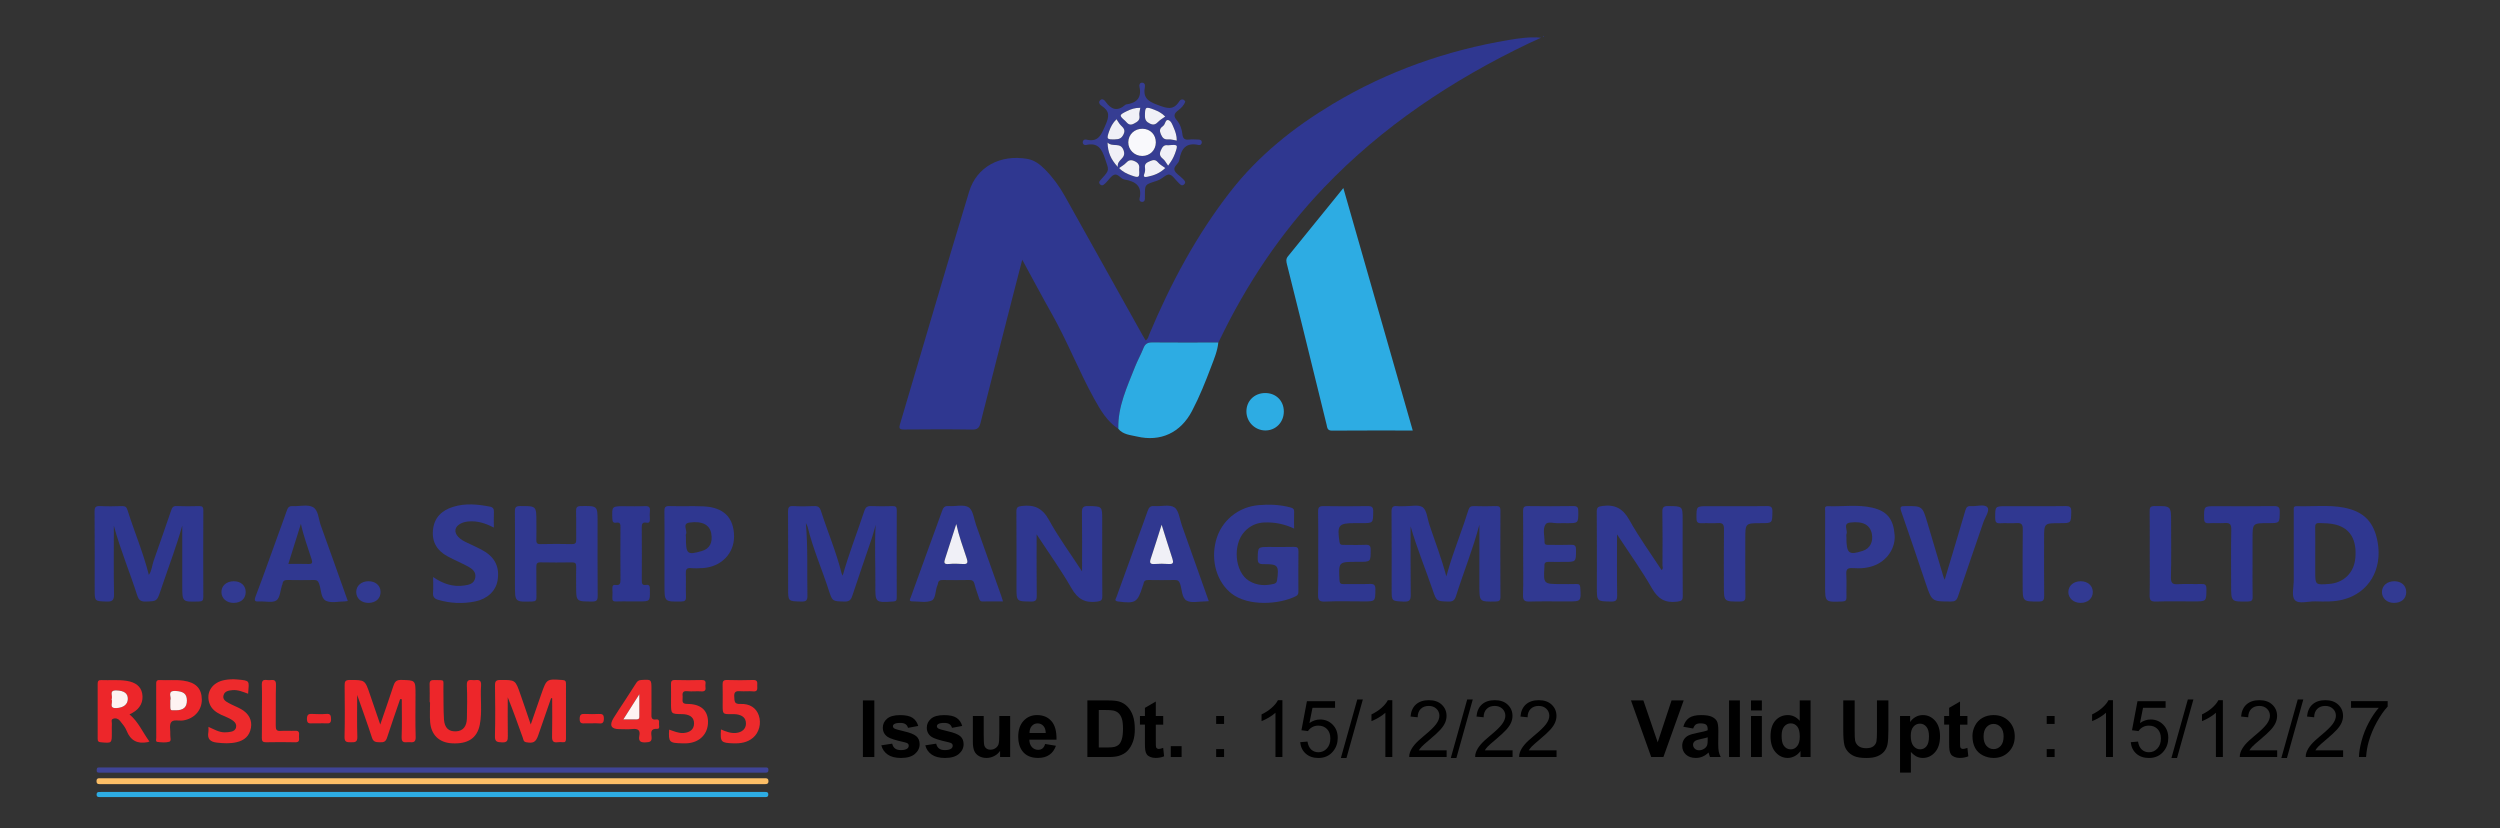 <?xml version="1.0" encoding="utf-8"?>
<!-- Generator: Adobe Illustrator 16.0.0, SVG Export Plug-In . SVG Version: 6.00 Build 0)  -->
<!DOCTYPE svg PUBLIC "-//W3C//DTD SVG 1.1//EN" "http://www.w3.org/Graphics/SVG/1.1/DTD/svg11.dtd">
<svg version="1.1" id="Layer_1" xmlns="http://www.w3.org/2000/svg" xmlns:xlink="http://www.w3.org/1999/xlink" x="0px" y="0px"
	 width="332px" height="110px" viewBox="0 0 332 110" enable-background="new 0 0 332 110" xml:space="preserve">
<rect x="0" y="0" width="332" height="110" fill="#333333" stroke="none"/>
<g>
	<path fill-rule="evenodd" clip-rule="evenodd" fill="#2F3790" d="M148.513,56.949c-1.488-0.973-2.36-2.465-3.186-3.956
		c-2.042-3.689-3.569-7.637-5.645-11.313c-1.302-2.305-2.542-4.646-3.929-7.188c-0.45,1.737-0.847,3.256-1.236,4.777
		c-1.44,5.629-2.885,11.257-4.304,16.891c-0.159,0.631-0.38,0.898-1.098,0.887c-3.012-0.049-6.025-0.036-9.038-0.008
		c-0.635,0.006-0.725-0.143-0.546-0.742c3.061-10.285,6.049-20.591,9.173-30.856c1.004-3.302,4.146-4.969,7.746-4.339
		c0.926,0.162,1.667,0.729,2.32,1.39c1.044,1.054,1.912,2.239,2.636,3.537c3.448,6.182,6.904,12.36,10.358,18.539
		c0.115,0.205,0.239,0.405,0.377,0.638c0.34-0.18,0.367-0.524,0.483-0.799c2.833-6.742,6.252-13.148,10.756-18.944
		c3.752-4.827,8.438-8.56,13.644-11.675c7.243-4.335,15.071-7.095,23.385-8.487c1.384-0.231,2.782-0.436,4.252-0.293
		c-0.57,0.26-1.146,0.511-1.711,0.782c-10.115,4.854-19.357,10.987-27.132,19.126c-5.743,6.013-10.326,12.878-13.921,20.387
		c-0.038,0.063-0.076,0.127-0.114,0.19l0.008-0.013c-2.92,0.003-5.841,0.027-8.761-0.006c-0.631-0.007-0.958,0.188-1.186,0.768
		c-0.333,0.849-0.791,1.649-1.124,2.499C149.681,51.392,148.431,53.993,148.513,56.949z"/>
	<path fill-rule="evenodd" clip-rule="evenodd" fill="#2DACE3" d="M187.612,57.172c-3.66,0-7.198-0.014-10.737,0.014
		c-0.634,0.005-0.615-0.436-0.706-0.802c-1.081-4.369-2.146-8.741-3.223-13.111c-0.669-2.713-1.351-5.424-2.029-8.135
		c-0.093-0.375-0.183-0.72,0.11-1.08c2.439-2.99,4.864-5.993,7.37-9.085C181.476,35.729,184.523,46.381,187.612,57.172z"/>
	<path fill-rule="evenodd" clip-rule="evenodd" fill="#2F3790" d="M15.119,69.815c0,3.089-0.034,6.084,0.022,9.078
		c0.016,0.831-0.23,1.024-1.018,0.993c-1.548-0.063-1.55-0.018-1.55-1.579c0-3.453,0.013-6.906-0.013-10.36
		c-0.004-0.569,0.131-0.771,0.724-0.74c0.972,0.049,1.948,0.037,2.921,0.003c0.429-0.015,0.601,0.13,0.728,0.533
		c0.898,2.855,2.081,5.618,2.835,8.605c0.412-0.592,0.417-1.257,0.625-1.848c0.791-2.244,1.577-4.488,2.346-6.74
		c0.127-0.372,0.261-0.574,0.715-0.554c0.972,0.045,1.948,0.029,2.921,0.007c0.418-0.011,0.63,0.044,0.628,0.559
		c-0.022,3.836-0.019,7.674-0.003,11.511c0.002,0.46-0.129,0.586-0.595,0.598c-2.201,0.059-2.2,0.075-2.2-2.084
		c0-2.625,0-5.251,0-8.007c-0.748,2.699-1.72,5.206-2.576,7.753c-0.103,0.306-0.208,0.61-0.312,0.916
		c-0.482,1.411-0.483,1.369-1.934,1.428c-0.678,0.026-0.957-0.188-1.163-0.831C17.239,75.988,15.985,73.013,15.119,69.815z"/>
	<path fill-rule="evenodd" clip-rule="evenodd" fill="#2F3790" d="M107.019,69.457c0.286,3.36,0.143,6.485,0.206,9.606
		c0.014,0.663-0.153,0.839-0.819,0.822c-1.742-0.044-1.743-0.008-1.743-1.748c0-3.396,0.012-6.79-0.012-10.185
		c-0.004-0.554,0.1-0.785,0.713-0.747c0.912,0.057,1.831,0.047,2.744,0.003c0.537-0.026,0.758,0.151,0.925,0.672
		c0.877,2.742,2.016,5.397,2.714,8.2c0.027,0.11,0.091,0.213,0.162,0.37c0.819-2.944,1.93-5.73,2.867-8.576
		c0.172-0.523,0.398-0.688,0.929-0.666c0.943,0.042,1.889,0.03,2.833,0.004c0.421-0.012,0.554,0.118,0.552,0.548
		c-0.015,3.867-0.013,7.734-0.002,11.602c0,0.367-0.088,0.492-0.486,0.518c-2.358,0.153-2.371,0.166-2.354-2.185
		c0.021-2.654-0.116-5.312,0.039-7.991c-0.176,0.615-0.328,1.237-0.532,1.843c-0.854,2.533-1.741,5.055-2.575,7.595
		c-0.188,0.57-0.449,0.763-1.06,0.744c-1.549-0.046-1.578-0.002-2.044-1.45c-0.908-2.826-2.117-5.552-2.817-8.446
		C107.234,69.883,107.169,69.785,107.019,69.457z"/>
	<path fill-rule="evenodd" clip-rule="evenodd" fill="#2F3790" d="M192.073,76.541c0.543-1.994,1.163-3.693,1.769-5.398
		c0.402-1.133,0.813-2.264,1.163-3.415c0.131-0.427,0.333-0.527,0.741-0.516c0.975,0.027,1.95,0.033,2.923-0.002
		c0.478-0.018,0.591,0.144,0.589,0.601c-0.018,3.81-0.019,7.619,0,11.429c0.003,0.502-0.142,0.634-0.642,0.642
		c-2.155,0.032-2.155,0.05-2.155-2.132c0-2.679,0-5.358,0-8.071c-0.845,3.234-2.102,6.305-3.099,9.461
		c-0.179,0.564-0.408,0.769-1.024,0.748c-1.543-0.053-1.56-0.008-2.072-1.515c-0.964-2.826-2.11-5.591-2.936-8.473
		c0,3.002-0.022,6.004,0.016,9.006c0.01,0.722-0.09,1.029-0.93,0.986c-1.604-0.081-1.606-0.021-1.606-1.62
		c0-3.426,0.014-6.852-0.014-10.276c-0.005-0.606,0.141-0.865,0.771-0.781c0.319,0.042,0.648,0.001,0.974,0.008
		c0.82,0.018,1.855-0.252,2.4,0.146c0.544,0.396,0.604,1.463,0.86,2.24C190.533,71.83,191.396,74.009,192.073,76.541z"/>
	<path fill-rule="evenodd" clip-rule="evenodd" fill="#2DACE3" d="M148.513,56.949c-0.082-2.957,1.168-5.558,2.208-8.211
		c0.333-0.85,0.79-1.65,1.124-2.499c0.228-0.579,0.555-0.775,1.186-0.768c2.92,0.033,5.84,0.009,8.761,0.006
		c-0.108,1.127-0.552,2.166-0.942,3.201c-0.759,2.009-1.555,4.008-2.56,5.917c-1.505,2.86-4.148,4.115-7.302,3.374
		C150.119,57.766,149.155,57.729,148.513,56.949z"/>
	<path fill-rule="evenodd" clip-rule="evenodd" fill="#303891" d="M214.741,70.966c0,2.865-0.025,5.481,0.018,8.098
		c0.012,0.677-0.181,0.834-0.836,0.821c-1.86-0.036-1.861-0.004-1.861-1.891c0-3.334,0.016-6.668-0.015-10.002
		c-0.006-0.612,0.167-0.724,0.771-0.803c1.69-0.224,2.726,0.364,3.576,1.892c1.271,2.283,2.819,4.413,4.258,6.619
		c0.271-0.182,0.124-0.436,0.124-0.639c0.011-2.36,0.027-4.721-0.014-7.08c-0.011-0.631,0.18-0.783,0.789-0.777
		c1.904,0.021,1.904-0.007,1.904,1.854c0,3.363-0.014,6.727,0.014,10.09c0.004,0.575-0.166,0.673-0.725,0.748
		c-1.585,0.211-2.551-0.343-3.366-1.769C218.012,75.736,216.394,73.488,214.741,70.966z"/>
	<path fill-rule="evenodd" clip-rule="evenodd" fill="#2F3790" d="M137.665,70.966c0,2.879-0.019,5.501,0.015,8.123
		c0.007,0.604-0.126,0.805-0.768,0.796c-1.923-0.024-1.923,0.006-1.923-1.921c0-3.337,0.013-6.675-0.013-10.01
		c-0.004-0.572,0.158-0.691,0.729-0.761c1.662-0.202,2.74,0.293,3.599,1.859c1.262,2.304,2.833,4.439,4.393,6.831
		c0-2.749,0.024-5.275-0.016-7.801c-0.011-0.682,0.154-0.898,0.863-0.881c1.829,0.045,1.83,0.009,1.83,1.841
		c0,3.366-0.013,6.733,0.012,10.099c0.004,0.56-0.138,0.682-0.712,0.756c-1.586,0.205-2.558-0.343-3.375-1.771
		C140.933,75.733,139.314,73.484,137.665,70.966z"/>
	<path fill-rule="evenodd" clip-rule="evenodd" fill="#2F3790" d="M304.608,73.578c0-1.917-0.002-3.835,0.002-5.753
		c0-0.278-0.095-0.622,0.394-0.605c2.09,0.074,4.195-0.206,6.268,0.191c2.651,0.508,3.997,1.917,4.474,4.556
		c0.665,3.686-1.192,6.789-4.599,7.66c-1.214,0.311-2.459,0.267-3.696,0.233c-0.933-0.024-2.18,0.406-2.705-0.181
		c-0.459-0.515-0.129-1.739-0.136-2.649C304.603,75.88,304.608,74.729,304.608,73.578z M307.463,73.568c0,0.768,0,1.534,0,2.301
		c0,1.819,0,1.819,1.855,1.676c1.927-0.148,3.277-1.466,3.465-3.379c0.238-2.434-0.647-3.987-2.596-4.492
		c-0.714-0.186-1.454-0.194-2.19-0.213c-0.441-0.012-0.549,0.158-0.541,0.568C307.478,71.209,307.463,72.389,307.463,73.568z"/>
	<path fill-rule="evenodd" clip-rule="evenodd" fill="#3F4497" d="M57.416,101.916c14.548,0,29.096,0,43.642,0
		c0.217,0,0.433,0.009,0.648,0c0.229-0.009,0.348,0.072,0.343,0.334c-0.005,0.242-0.091,0.365-0.332,0.357
		c-0.188-0.007-0.377,0-0.566,0c-29.149,0-58.299,0-87.448,0c-0.189,0-0.378-0.004-0.567-0.001c-0.189,0.002-0.3-0.065-0.295-0.288
		c0.005-0.213,0.009-0.402,0.285-0.398c0.216,0.003,0.431-0.004,0.647-0.004C28.321,101.916,42.869,101.916,57.416,101.916z"/>
	<path fill-rule="evenodd" clip-rule="evenodd" fill="#FCBE66" d="M57.506,103.351c14.49,0,28.981,0,43.47,0
		c0.215,0,0.432,0.004,0.648,0c0.242-0.005,0.416,0.055,0.427,0.363c0.013,0.354-0.18,0.425-0.458,0.416
		c-0.162-0.005-0.324,0-0.485,0c-29.115,0-58.23,0-87.346,0c-0.188,0-0.378-0.007-0.566-0.001c-0.275,0.01-0.382-0.122-0.38-0.405
		c0.002-0.304,0.155-0.384,0.41-0.373c0.216,0.006,0.432,0,0.648,0C28.417,103.351,42.961,103.351,57.506,103.351z"/>
	<path fill-rule="evenodd" clip-rule="evenodd" fill="#313991" d="M171.855,70.192c-1.331-0.624-2.584-0.849-3.902-0.812
		c-1.072,0.03-1.937,0.438-2.659,1.197c-1.635,1.719-1.33,5.382,0.562,6.551c1.037,0.64,2.168,0.695,3.33,0.402
		c0.244-0.062,0.37-0.194,0.411-0.484c0.275-1.938,0.129-2.149-1.776-2.126c-0.596,0.008-0.809-0.125-0.795-0.763
		c0.031-1.52-0.003-1.521,1.531-1.521c1.092,0,2.184,0.021,3.275-0.01c0.463-0.013,0.608,0.131,0.603,0.598
		c-0.024,1.77-0.012,3.541-0.008,5.312c0,0.277-0.029,0.481-0.335,0.637c-2.17,1.098-6.298,1.392-8.534-0.345
		c-1.942-1.509-2.795-4.326-2.075-7.04c0.7-2.637,2.947-4.471,5.669-4.707c1.426-0.124,2.816-0.063,4.203,0.3
		c0.386,0.101,0.532,0.236,0.51,0.644C171.829,68.7,171.855,69.377,171.855,70.192z"/>
	<path fill-rule="evenodd" clip-rule="evenodd" fill="#303890" d="M68.387,73.545c0-1.858,0.016-3.718-0.01-5.576
		c-0.007-0.532,0.073-0.768,0.702-0.768c2.154,0.002,2.154-0.027,2.154,2.135c0,0.768,0.02,1.535-0.007,2.302
		c-0.015,0.424,0.054,0.634,0.562,0.621c1.386-0.036,2.774-0.034,4.16-0.002c0.498,0.012,0.583-0.189,0.575-0.624
		c-0.023-1.239,0.016-2.479-0.02-3.718c-0.016-0.524,0.107-0.706,0.675-0.712c2.181-0.021,2.181-0.045,2.181,2.121
		c0,3.274-0.014,6.55,0.014,9.825c0.005,0.584-0.161,0.733-0.738,0.733c-2.121-0.003-2.121,0.02-2.121-2.072
		c0-0.854-0.019-1.711,0.008-2.565c0.013-0.427-0.136-0.567-0.559-0.561c-1.386,0.019-2.774,0.027-4.16-0.004
		c-0.485-0.012-0.586,0.168-0.578,0.609c0.024,1.327-0.008,2.656,0.018,3.983c0.009,0.446-0.096,0.596-0.578,0.608
		c-2.278,0.063-2.278,0.081-2.278-2.176C68.387,76.319,68.387,74.932,68.387,73.545z"/>
	<path fill-rule="evenodd" clip-rule="evenodd" fill="#303890" d="M46.188,79.814c-0.191,0.027-0.277,0.051-0.363,0.051
		c-0.855,0-1.839,0.259-2.531-0.079c-0.719-0.352-0.622-1.487-0.914-2.266c-0.142-0.378-0.303-0.502-0.688-0.495
		c-1.15,0.021-2.301,0.022-3.451-0.001c-0.417-0.009-0.689,0.081-0.723,0.542c-0.004,0.056-0.049,0.106-0.068,0.162
		c-0.23,0.693-0.262,1.681-0.741,2.005c-0.534,0.359-1.477,0.094-2.239,0.142c-0.583,0.036-0.768-0.038-0.516-0.702
		c1.083-2.855,2.102-5.736,3.143-8.608c0.34-0.939,0.688-1.875,1.012-2.82c0.131-0.383,0.329-0.558,0.765-0.535
		c0.911,0.049,1.983-0.252,2.691,0.136c0.721,0.396,0.73,1.586,1.037,2.431C43.801,73.088,44.974,76.409,46.188,79.814z
		 M39.961,69.563c-0.556,1.773-1.101,3.515-1.669,5.325c0.961,0,1.813-0.022,2.662,0.009c0.532,0.019,0.565-0.173,0.425-0.623
		C40.896,72.719,40.303,71.195,39.961,69.563z"/>
	<path fill-rule="evenodd" clip-rule="evenodd" fill="#303890" d="M160.526,79.838c-0.207,0.013-0.351,0.029-0.494,0.028
		c-0.826-0.006-1.795,0.249-2.437-0.099c-0.656-0.354-0.617-1.443-0.87-2.211c-0.142-0.43-0.333-0.538-0.742-0.531
		c-1.151,0.021-2.302,0.021-3.453,0c-0.389-0.007-0.621,0.099-0.673,0.506c-0.014,0.115-0.079,0.222-0.115,0.334
		c-0.681,2.158-0.959,2.316-3.259,2.013c-0.579-0.076-0.3-0.355-0.212-0.599c0.918-2.543,1.839-5.086,2.762-7.628
		c0.461-1.271,0.942-2.535,1.38-3.813c0.154-0.449,0.354-0.67,0.874-0.631c0.907,0.068,2.026-0.253,2.67,0.173
		c0.594,0.393,0.696,1.548,0.991,2.376C158.142,73.102,159.326,76.452,160.526,79.838z M154.266,69.688
		c-0.46,1.443-0.937,2.983-1.448,4.512c-0.18,0.539-0.086,0.746,0.52,0.7c0.616-0.047,1.241-0.048,1.856,0
		c0.642,0.051,0.662-0.212,0.498-0.714C155.191,72.657,154.718,71.12,154.266,69.688z"/>
	<path fill-rule="evenodd" clip-rule="evenodd" fill="#303890" d="M133.199,79.867c-0.937,0-1.814-0.016-2.689,0.008
		c-0.361,0.01-0.427-0.196-0.508-0.466c-0.187-0.618-0.44-1.22-0.586-1.847c-0.104-0.442-0.319-0.547-0.736-0.538
		c-1.15,0.023-2.301,0.021-3.451,0.001c-0.383-0.007-0.626,0.084-0.672,0.501c-0.012,0.113-0.081,0.221-0.119,0.331
		c-0.227,0.659-0.191,1.673-0.718,1.899c-0.724,0.313-1.675,0.103-2.529,0.109c-0.573,0.005-0.318-0.333-0.227-0.585
		c0.807-2.237,1.616-4.475,2.429-6.711c0.572-1.572,1.162-3.14,1.716-4.718c0.154-0.438,0.326-0.688,0.858-0.646
		c0.907,0.07,2.026-0.257,2.673,0.167c0.594,0.389,0.697,1.544,0.992,2.37c1.116,3.125,2.223,6.254,3.332,9.382
		C133.039,79.343,133.103,79.565,133.199,79.867z M126.994,69.59c-0.496,1.547-0.979,3.081-1.481,4.608
		c-0.154,0.467-0.203,0.769,0.474,0.703c0.611-0.06,1.236-0.049,1.85-0.002c0.64,0.047,0.737-0.139,0.542-0.742
		C127.892,72.656,127.332,71.175,126.994,69.59z"/>
	<path fill-rule="evenodd" clip-rule="evenodd" fill="#313991" d="M242.374,73.521c0-1.888-0.004-3.776,0.006-5.664
		c0.001-0.257-0.146-0.653,0.354-0.635c1.97,0.073,3.963-0.251,5.905,0.198c1.994,0.461,2.813,1.541,2.968,3.629
		c0.12,1.618-0.851,3.178-2.372,3.91c-1.023,0.492-2.102,0.558-3.193,0.486c-0.639-0.042-0.897,0.114-0.853,0.812
		c0.063,0.998-0.003,2.005,0.025,3.007c0.012,0.448-0.11,0.6-0.587,0.617c-2.254,0.083-2.253,0.099-2.253-2.113
		C242.374,76.353,242.374,74.937,242.374,73.521z M245.203,71.286c0,2.229,0.293,2.478,2.19,1.863
		c0.932-0.302,1.402-1.2,1.187-2.263c-0.236-1.171-1.147-1.705-2.871-1.49c-1.025,0.127-0.281,1.034-0.499,1.54
		C245.166,71.035,245.203,71.169,245.203,71.286z"/>
	<path fill-rule="evenodd" clip-rule="evenodd" fill="#2F3790" d="M88.245,73.484c0-1.859,0.02-3.718-0.012-5.576
		c-0.009-0.528,0.104-0.719,0.672-0.702c1.503,0.047,3.01-0.024,4.512,0.04c2.681,0.115,4.049,1.49,4.066,3.988
		c0.016,2.276-1.728,4.056-4.137,4.203c-0.529,0.033-1.065,0.057-1.592,0.008c-0.573-0.053-0.696,0.181-0.677,0.704
		c0.037,1.032-0.016,2.066,0.022,3.098c0.019,0.511-0.153,0.626-0.643,0.633c-2.212,0.032-2.212,0.049-2.212-2.148
		C88.245,76.316,88.245,74.9,88.245,73.484z M91.088,71.303c0,2.297,0.155,2.436,2.101,1.876c1.055-0.304,1.484-1.101,1.263-2.347
		c-0.2-1.123-1.183-1.675-2.886-1.437c-1.04,0.146-0.228,1.055-0.471,1.559C91.048,71.049,91.088,71.185,91.088,71.303z"/>
	<path fill-rule="evenodd" clip-rule="evenodd" fill="#313991" d="M202.276,73.54c0-1.891,0.014-3.779-0.01-5.669
		c-0.006-0.488,0.121-0.67,0.639-0.663c2.007,0.026,4.015,0.031,6.022-0.002c0.582-0.011,0.671,0.215,0.67,0.726
		c-0.001,1.546,0.021,1.546-1.52,1.546c-0.354,0-0.71-0.021-1.063,0.005c-0.607,0.043-1.467-0.294-1.766,0.159
		c-0.417,0.635-0.12,1.542-0.135,2.332c-0.009,0.449,0.361,0.38,0.644,0.382c0.945,0.006,1.891,0.03,2.834-0.009
		c0.526-0.021,0.707,0.109,0.704,0.677c-0.009,1.594,0.021,1.594-1.546,1.594c-0.709,0-1.418,0.012-2.126-0.003
		c-0.377-0.007-0.552,0.145-0.521,0.523c0.003,0.028,0.002,0.059,0,0.088c-0.145,2.337-0.145,2.337,2.202,2.337
		c0.679,0,1.358,0.018,2.036-0.007c0.373-0.014,0.495,0.096,0.52,0.49c0.112,1.823,0.128,1.823-1.661,1.823
		c-1.684,0-3.366-0.03-5.048,0.014c-0.664,0.018-0.918-0.122-0.895-0.853C202.314,77.201,202.276,75.37,202.276,73.54z"/>
	<path fill-rule="evenodd" clip-rule="evenodd" fill="#2DACE3" d="M57.503,105.171c14.492,0,28.985,0,43.477,0
		c0.216,0,0.431,0.005,0.647,0.001c0.247-0.005,0.421,0.054,0.404,0.37c-0.015,0.273-0.18,0.309-0.384,0.309
		c-0.189,0-0.378,0.003-0.567,0.003c-29.093,0-58.186,0-87.278,0c-0.189,0-0.378-0.003-0.567-0.002
		c-0.244,0.002-0.425-0.057-0.409-0.372c0.014-0.274,0.186-0.306,0.389-0.306c0.216-0.001,0.432-0.003,0.648-0.003
		C28.41,105.171,42.957,105.171,57.503,105.171z"/>
	<path fill-rule="evenodd" clip-rule="evenodd" fill="#303891" d="M258.258,76.983c0.924-3.086,1.851-6.146,2.747-9.215
		c0.122-0.419,0.299-0.591,0.729-0.554c0.755,0.064,1.786-0.322,2.191,0.158c0.355,0.423-0.307,1.324-0.54,2.006
		c-1.118,3.281-2.269,6.551-3.368,9.837c-0.173,0.515-0.395,0.666-0.924,0.666c-2.53-0.002-2.532,0.016-3.339-2.359
		c-1.086-3.197-2.146-6.404-3.267-9.59c-0.229-0.653-0.06-0.722,0.535-0.726c2.255-0.008,2.264-0.027,2.933,2.196
		c0.719,2.391,1.42,4.787,2.132,7.18C258.128,76.721,258.199,76.848,258.258,76.983z"/>
	<path fill-rule="evenodd" clip-rule="evenodd" fill="#313991" d="M65.583,70.062c-1.125-0.579-2.149-0.897-3.269-0.821
		c-0.42,0.029-0.82,0.112-1.185,0.314c-0.762,0.422-0.865,1.103-0.276,1.742c0.347,0.379,0.799,0.594,1.253,0.81
		c0.691,0.327,1.392,0.642,2.059,1.016c1.594,0.896,2.219,2.241,1.906,4.004c-0.244,1.374-1.374,2.429-2.993,2.75
		c-1.648,0.328-3.281,0.252-4.898-0.223c-0.501-0.147-0.714-0.405-0.67-0.95c0.052-0.641,0.012-1.288,0.012-2.072
		c1.305,0.9,2.634,1.34,4.116,1.126c0.652-0.094,1.32-0.229,1.473-1.02c0.152-0.784-0.389-1.201-0.971-1.514
		c-0.88-0.473-1.806-0.86-2.687-1.333c-1.366-0.734-2.101-1.857-1.958-3.458c0.15-1.683,1.15-2.648,2.69-3.126
		c1.628-0.505,3.266-0.34,4.901-0.02c0.381,0.076,0.522,0.294,0.504,0.688C65.562,68.62,65.583,69.27,65.583,70.062z"/>
	<path fill-rule="evenodd" clip-rule="evenodd" fill="#363D93" d="M157.407,13.48c-0.181,0.533-0.562,0.881-0.944,1.176
		c-0.541,0.415-0.672,0.738-0.178,1.317c0.437,0.512,0.67,1.183,0.74,1.865c0.058,0.557,0.299,0.759,0.853,0.698
		c0.408-0.045,0.826-0.009,1.238-0.005c0.257,0.003,0.489,0.078,0.48,0.38c-0.007,0.232-0.177,0.399-0.417,0.344
		c-1.679-0.383-2.323,0.51-2.566,1.997c-0.082,0.5-0.811,0.851-0.638,1.355c0.145,0.422,0.68,0.707,1.026,1.068
		c0.212,0.221,0.59,0.467,0.26,0.801c-0.333,0.335-0.576-0.048-0.801-0.256c-0.39-0.359-0.722-0.946-1.161-1.037
		c-0.367-0.075-0.846,0.434-1.287,0.665c-0.206,0.108-0.435,0.177-0.658,0.25c-1.302,0.425-1.303,0.423-1.309,1.779
		c-0.001,0.177-0.003,0.354-0.004,0.531c-0.001,0.247-0.134,0.402-0.368,0.404c-0.247,0.003-0.399-0.192-0.347-0.411
		c0.41-1.708-0.535-2.316-2.004-2.564c-0.506-0.085-0.844-0.822-1.365-0.625c-0.425,0.161-0.709,0.682-1.07,1.028
		c-0.225,0.215-0.487,0.565-0.807,0.227c-0.265-0.281,0.037-0.526,0.236-0.744c1.083-1.185,0.932-1.136,0.451-2.593
		c-0.442-1.339-0.934-2.234-2.526-1.881c-0.253,0.056-0.477-0.119-0.45-0.407c0.022-0.233,0.235-0.36,0.456-0.307
		c1.604,0.382,1.966-0.583,2.528-1.852c0.524-1.187,0.647-1.895-0.466-2.62c-0.245-0.16-0.487-0.452-0.22-0.739
		c0.278-0.301,0.576-0.047,0.738,0.186c0.743,1.064,1.584,1.318,2.62,0.402c0.021-0.019,0.052-0.035,0.079-0.039
		c1.391-0.187,2.13-0.857,1.792-2.364c-0.054-0.239,0.038-0.517,0.328-0.528c0.342-0.013,0.446,0.271,0.394,0.556
		c-0.254,1.378,0.312,1.882,1.66,2.382c1.283,0.475,2.123,0.797,2.933-0.499c0.115-0.184,0.326-0.27,0.544-0.176
		C157.27,13.285,157.33,13.398,157.407,13.48z M153.494,18.914c0.005-1.034-0.733-1.795-1.759-1.815
		c-1.063-0.021-1.886,0.756-1.897,1.79c-0.011,1.015,0.831,1.835,1.871,1.822C152.727,20.699,153.489,19.931,153.494,18.914z
		 M154.748,22.313c-0.374-0.281-0.73-0.46-0.959-0.742c-0.34-0.418-0.664-0.345-1.073-0.166c-0.396,0.172-0.744,0.319-0.662,0.865
		c0.038,0.252,0.021,0.545-0.075,0.777c-0.206,0.499,0.07,0.491,0.399,0.426C153.25,23.301,154.058,22.987,154.748,22.313z
		 M155.125,22c0.211-0.311,0.39-0.542,0.533-0.793c0.143-0.252,0.272-0.517,0.37-0.789c0.438-1.22,0.422-1.238-0.835-1.128
		c-0.029,0.002-0.059,0.01-0.087,0.005c-0.551-0.097-0.746,0.232-0.948,0.68c-0.223,0.496-0.125,0.792,0.283,1.117
		C154.697,21.296,154.853,21.628,155.125,22z M148.621,22.318c0.471,0.506,1.034,0.759,1.609,0.968
		c1.028,0.374,1.12,0.296,1.046-0.753c-0.002-0.029-0.004-0.059,0-0.088c0.083-0.536-0.12-0.833-0.644-1.061
		c-0.51-0.222-0.791-0.084-1.124,0.272C149.279,21.903,148.962,22.07,148.621,22.318z M147.082,18.932
		c0.044,1.33,0.443,2.231,1.366,3.244c-0.155-1.024,1.146-1.064,0.778-2.175C148.823,18.784,147.768,19.616,147.082,18.932z
		 M156.275,18.667c0.002-0.643-0.175-1.171-0.397-1.679c-0.174-0.398-0.343-0.941-0.734-1.042c-0.399-0.103-0.373,0.568-0.681,0.775
		c-0.024,0.016-0.038,0.045-0.062,0.062c-0.403,0.278-0.436,0.598-0.234,1.048c0.2,0.444,0.398,0.725,0.952,0.677
		C155.476,18.477,155.845,18.602,156.275,18.667z M148.271,15.832c-0.502,0.489-0.78,1.035-0.982,1.621
		c-0.358,1.038-0.294,1.077,0.774,1.056c0.555-0.011,0.876-0.12,1.143-0.673c0.307-0.636-0.071-0.884-0.405-1.24
		C148.606,16.389,148.471,16.127,148.271,15.832z M154.74,15.478c-0.435-0.447-0.93-0.703-1.451-0.905
		c-1.166-0.453-1.23-0.381-1.243,0.79c-0.006,0.557,0.182,0.821,0.673,1.056c0.514,0.247,0.793,0.064,1.127-0.28
		C154.085,15.894,154.401,15.724,154.74,15.478z M151.433,14.316c-0.68-0.015-1.254,0.18-1.809,0.455
		c-1.008,0.498-1.02,0.566-0.211,1.267c0.022,0.019,0.042,0.041,0.062,0.063c0.298,0.339,0.552,0.61,1.103,0.32
		c0.493-0.259,0.842-0.458,0.731-1.1C151.258,15.025,151.38,14.699,151.433,14.316z"/>
	<path fill-rule="evenodd" clip-rule="evenodd" fill="#2F3790" d="M175.059,73.509c0-1.857,0.025-3.716-0.015-5.574
		c-0.013-0.601,0.188-0.731,0.748-0.723c1.946,0.032,3.894,0.035,5.84-0.001c0.583-0.011,0.739,0.158,0.731,0.733
		c-0.021,1.527,0.008,1.527-1.518,1.527c-0.295,0-0.59,0-0.885,0c-2.214,0-2.408,0.252-2.076,2.489
		c0.068,0.457,0.331,0.401,0.62,0.402c0.943,0.002,1.889,0.032,2.83-0.012c0.544-0.024,0.696,0.138,0.693,0.688
		c-0.004,1.572,0.023,1.572-1.565,1.572c-0.088,0-0.177,0-0.266,0c-2.448,0-2.434-0.001-2.313,2.428
		c0.021,0.439,0.16,0.54,0.565,0.531c1.15-0.021,2.303,0.021,3.45-0.02c0.564-0.021,0.761,0.12,0.754,0.722
		c-0.016,1.595,0.015,1.595-1.549,1.595c-1.71,0-3.424-0.056-5.131,0.024c-0.836,0.04-0.951-0.258-0.932-0.985
		C175.092,77.109,175.059,75.309,175.059,73.509z"/>
	<path fill-rule="evenodd" clip-rule="evenodd" fill="#ED262A" d="M53.139,92.842c-0.584,1.709-1.189,3.411-1.742,5.129
		c-0.16,0.499-0.42,0.63-0.904,0.603c-0.479-0.027-0.889,0.036-1.093-0.6c-0.617-1.91-1.309-3.797-1.967-5.68
		c0,1.84-0.041,3.697,0.02,5.55c0.024,0.731-0.315,0.732-0.848,0.73c-0.526-0.003-0.869,0.009-0.851-0.727
		c0.056-2.272,0.033-4.546,0.012-6.82c-0.005-0.515,0.087-0.729,0.683-0.728c2.02,0.007,2.019-0.021,2.668,1.889
		c0.45,1.321,0.904,2.642,1.381,4.033c0.596-1.745,1.188-3.43,1.743-5.125c0.175-0.534,0.378-0.817,1.036-0.801
		c1.903,0.047,1.904,0.009,1.904,1.944c0,1.88-0.041,3.763,0.021,5.641c0.025,0.782-0.406,0.703-0.885,0.68
		c-0.454-0.022-1.014,0.223-0.98-0.667c0.065-1.677,0.019-3.358,0.019-5.039C53.282,92.85,53.21,92.847,53.139,92.842z"/>
	<path fill-rule="evenodd" clip-rule="evenodd" fill="#ED2A2C" d="M73.188,92.709c-0.571,1.647-1.142,3.295-1.713,4.942
		c-0.319,0.917-0.65,1.088-1.593,0.919c-0.389-0.07-0.373-0.374-0.458-0.61c-0.643-1.782-1.271-3.568-1.994-5.353
		c0,1.705-0.021,3.409,0.01,5.113c0.011,0.593-0.056,0.909-0.788,0.867c-0.619-0.033-0.945-0.057-0.924-0.839
		c0.061-2.242,0.038-4.487,0.009-6.732c-0.006-0.546,0.141-0.714,0.702-0.716c2-0.005,2-0.028,2.666,1.892
		c0.229,0.661,0.459,1.321,0.686,1.981c0.216,0.635,0.43,1.27,0.692,2.044c0.396-1.142,0.755-2.177,1.113-3.212
		c0.101-0.291,0.199-0.581,0.302-0.871c0.705-1.993,0.704-1.981,2.79-1.83c0.37,0.027,0.476,0.142,0.474,0.495
		c-0.01,2.44-0.01,4.881-0.001,7.322c0.001,0.311-0.077,0.476-0.419,0.445c-0.224-0.021-0.453-0.029-0.673,0.001
		c-0.58,0.081-0.767-0.132-0.754-0.731c0.042-1.699,0.015-3.398,0.015-5.1C73.282,92.729,73.235,92.72,73.188,92.709z"/>
	<path fill-rule="evenodd" clip-rule="evenodd" fill="#303890" d="M230.387,67.22c1.415,0,2.832,0.025,4.247-0.013
		c0.573-0.016,0.749,0.143,0.74,0.732c-0.021,1.537,0.011,1.537-1.515,1.537c-2.084,0-2.084,0-2.084,2.104
		c0,2.537-0.017,5.074,0.014,7.611c0.006,0.548-0.144,0.687-0.688,0.69c-2.172,0.014-2.172,0.034-2.172-2.106
		c0-2.507-0.021-5.015,0.014-7.521c0.008-0.626-0.185-0.83-0.799-0.789c-0.705,0.048-1.417-0.015-2.124,0.02
		c-0.503,0.024-0.729-0.076-0.729-0.665c-0.004-1.601-0.035-1.601,1.556-1.601C228.026,67.22,229.206,67.22,230.387,67.22z"/>
	<path fill-rule="evenodd" clip-rule="evenodd" fill="#303891" d="M270.004,67.22c1.417,0,2.834,0.025,4.25-0.013
		c0.582-0.017,0.826,0.089,0.81,0.751c-0.035,1.518,0.003,1.519-1.535,1.519c-2.073,0-2.073,0-2.073,2.037
		c0,2.539-0.016,5.079,0.011,7.617c0.007,0.557-0.115,0.754-0.72,0.754c-2.138-0.002-2.138,0.024-2.138-2.149
		c0-2.479-0.024-4.96,0.016-7.439c0.012-0.679-0.206-0.879-0.856-0.831c-0.705,0.052-1.418-0.022-2.124,0.022
		c-0.563,0.036-0.687-0.174-0.685-0.707c0.003-1.561-0.021-1.561,1.502-1.561C267.642,67.22,268.822,67.22,270.004,67.22z"/>
	<path fill-rule="evenodd" clip-rule="evenodd" fill="#2E368F" d="M299.138,74.73c0,1.504-0.021,3.008,0.011,4.511
		c0.011,0.499-0.136,0.632-0.635,0.639c-2.222,0.033-2.222,0.051-2.222-2.139c0-2.476-0.031-4.953,0.021-7.429
		c0.015-0.733-0.23-0.905-0.897-0.854c-0.674,0.053-1.357-0.026-2.032,0.023c-0.563,0.041-0.686-0.169-0.685-0.699
		c0.003-1.558-0.021-1.558,1.494-1.558c2.595,0,5.188,0.021,7.782-0.015c0.631-0.01,0.79,0.178,0.778,0.79
		c-0.03,1.47,0.002,1.47-1.499,1.47c-2.116,0-2.116,0-2.116,2.077C299.138,72.608,299.138,73.669,299.138,74.73z"/>
	<path fill-rule="evenodd" clip-rule="evenodd" fill="#2E368F" d="M285.482,73.511c0-1.86,0.014-3.72-0.009-5.578
		c-0.007-0.495,0.054-0.721,0.652-0.726c2.198-0.015,2.198-0.042,2.198,2.18c0,2.42,0.043,4.842-0.024,7.26
		c-0.023,0.826,0.243,0.979,0.98,0.933c0.999-0.063,2.007,0.007,3.009-0.024c0.496-0.017,0.726,0.055,0.724,0.652
		c-0.007,1.66,0.027,1.66-1.655,1.66c-1.682,0-3.366-0.043-5.046,0.02c-0.735,0.027-0.857-0.232-0.844-0.887
		C285.51,77.171,285.482,75.34,285.482,73.511z"/>
	<path fill-rule="evenodd" clip-rule="evenodd" fill="#2E368F" d="M83.767,79.867c-0.648,0-1.298-0.021-1.945,0.008
		c-0.388,0.017-0.527-0.112-0.5-0.501c0.029-0.41,0.024-0.825,0.002-1.236c-0.019-0.341,0.101-0.505,0.448-0.454
		c0.526,0.074,0.632-0.183,0.627-0.661c-0.021-2.328-0.016-4.657-0.003-6.985c0.002-0.401-0.017-0.716-0.544-0.626
		c-0.442,0.074-0.521-0.144-0.534-0.547c-0.055-1.64-0.07-1.639,1.578-1.639c0.914,0,1.83,0.037,2.741-0.014
		c0.57-0.031,0.728,0.176,0.667,0.701c-0.038,0.319-0.021,0.648-0.003,0.973c0.018,0.337-0.026,0.599-0.459,0.524
		c-0.525-0.089-0.623,0.165-0.618,0.641c0.021,2.328,0.015,4.657,0.005,6.985c-0.002,0.395,0.007,0.729,0.541,0.645
		c0.543-0.088,0.525,0.257,0.532,0.636c0.028,1.551,0.035,1.551-1.473,1.551C84.475,79.867,84.121,79.867,83.767,79.867z"/>
	<path fill-rule="evenodd" clip-rule="evenodd" fill="#ED262A" d="M19.844,98.471c-0.182,0.067-0.208,0.08-0.235,0.086
		c-1.355,0.264-2.28-0.204-2.8-1.528c-0.189-0.48-0.555-0.903-0.887-1.315c-0.221-0.276-0.577-0.395-0.913-0.257
		c-0.3,0.122-0.135,0.443-0.151,0.675c-0.026,0.391-0.007,0.784-0.007,1.177c0,1.411,0,1.396-1.456,1.264
		c-0.331-0.03-0.426-0.133-0.424-0.449c0.009-2.442,0.01-4.884-0.001-7.325c-0.001-0.362,0.12-0.501,0.486-0.484
		c1.12,0.051,2.243-0.075,3.361,0.101c1.184,0.186,1.887,0.737,2.063,1.663c0.208,1.086-0.256,2.018-1.287,2.586
		c-0.121,0.066-0.245,0.127-0.398,0.206C18.386,95.857,18.938,97.248,19.844,98.471z M14.804,92.869
		c0.263,0.376-0.442,1.218,0.656,1.165c0.927-0.048,1.498-0.47,1.516-1.202c0.018-0.758-0.497-1.112-1.514-1.146
		C14.372,91.651,15.06,92.479,14.804,92.869z"/>
	<path fill-rule="evenodd" clip-rule="evenodd" fill="#ED262A" d="M57.06,93.265c0-0.785,0.026-1.57-0.009-2.354
		c-0.023-0.492,0.167-0.615,0.629-0.603c1.482,0.042,1.176-0.14,1.204,1.192c0.029,1.345-0.011,2.691,0.075,4.03
		c0.074,1.155,0.648,1.647,1.628,1.59c0.895-0.053,1.396-0.635,1.418-1.744c0.027-1.456,0.063-2.916-0.009-4.37
		c-0.047-0.956,0.576-0.645,1.039-0.688c0.512-0.049,0.904-0.048,0.852,0.704c-0.121,1.728,0.164,3.477-0.166,5.195
		c-0.351,1.822-1.606,2.63-3.759,2.491c-1.661-0.108-2.715-1.131-2.841-2.842c-0.063-0.862-0.011-1.734-0.011-2.603
		C57.093,93.265,57.077,93.265,57.06,93.265z"/>
	<path fill-rule="evenodd" clip-rule="evenodd" fill="#ED262A" d="M20.745,94.411c0-1.177,0.007-2.354-0.004-3.531
		c-0.003-0.347,0.017-0.595,0.479-0.57c1.033,0.059,2.072-0.064,3.105,0.076c1.675,0.232,2.461,1.027,2.477,2.515
		c0.014,1.432-1.021,2.566-2.519,2.779c-0.54,0.077-1.286-0.183-1.567,0.255c-0.258,0.4-0.065,1.084-0.101,1.641
		c-0.021,0.323,0.178,0.836-0.133,0.927c-0.489,0.144-1.058,0.09-1.581,0.023c-0.271-0.034-0.148-0.379-0.15-0.582
		C20.739,96.766,20.744,95.589,20.745,94.411z M22.617,92.97c0.008,1.555-0.105,1.339,0.659,1.355
		c1.07,0.024,1.554-0.401,1.546-1.307c-0.008-0.878-0.454-1.207-1.509-1.26C22.118,91.697,22.823,92.599,22.617,92.97z"/>
	<path fill-rule="evenodd" clip-rule="evenodd" fill="#ED2A2C" d="M32.951,92.127c-0.687-0.243-1.354-0.55-2.1-0.474
		c-0.485,0.05-1,0.122-1.161,0.657c-0.177,0.589,0.31,0.852,0.727,1.079c0.514,0.279,1.069,0.487,1.58,0.771
		c1.039,0.579,1.505,1.468,1.33,2.484c-0.189,1.101-0.879,1.693-1.943,1.93c-0.863,0.192-1.714,0.146-2.583,0.046
		c-0.905-0.103-1.3-0.506-1.125-1.424c0.036-0.188,0.005-0.391,0.005-0.669c0.721,0.312,1.355,0.715,2.128,0.73
		c0.315,0.008,0.613-0.03,0.908-0.092c0.312-0.063,0.568-0.244,0.636-0.592c0.067-0.342-0.084-0.601-0.337-0.808
		c-0.484-0.396-1.083-0.572-1.636-0.837c-0.7-0.335-1.308-0.76-1.571-1.537c-0.495-1.458,0.378-2.795,2.057-3.09
		c0.52-0.09,1.065-0.117,1.589-0.071C33.275,90.393,33.074,90.354,32.951,92.127z"/>
	<path fill-rule="evenodd" clip-rule="evenodd" fill="#ED2A2C" d="M95.745,96.869c0.681,0.296,1.307,0.533,1.997,0.467
		c0.814-0.079,1.326-0.556,1.321-1.25c-0.005-0.811-0.541-1.109-1.237-1.222c-0.219-0.035-0.447-0.028-0.67-0.026
		c-1.187,0.011-1.187,0.012-1.187-1.219c0-0.896,0.021-1.792-0.008-2.688c-0.015-0.462,0.114-0.641,0.608-0.626
		c1.147,0.034,2.297,0.041,3.445-0.001c0.651-0.021,0.548,0.384,0.548,0.768c0,0.384,0.104,0.808-0.554,0.743
		c-0.555-0.053-1.122,0.021-1.679-0.019c-0.567-0.042-0.874,0.042-0.82,0.74c0.044,0.573-0.022,0.99,0.806,0.95
		c1.264-0.059,2.112,0.537,2.45,1.515c0.366,1.057,0.056,2.284-0.774,2.982c-0.751,0.631-1.647,0.764-2.597,0.733
		C95.75,98.663,95.634,98.552,95.745,96.869z"/>
	<path fill-rule="evenodd" clip-rule="evenodd" fill="#ED2A2C" d="M86.515,92.926c0,0.617,0.012,1.234-0.004,1.852
		c-0.012,0.45-0.032,0.864,0.627,0.766c0.373-0.057,0.418,0.219,0.379,0.484c-0.039,0.271,0.18,0.787-0.239,0.762
		c-0.95-0.059-0.803,0.554-0.751,1.075c0.064,0.642-0.241,0.69-0.773,0.721c-0.706,0.043-0.989-0.173-0.851-0.871
		c0.152-0.772-0.199-0.973-0.916-0.899c-0.583,0.06-1.177,0.013-1.766,0.012c-1.057,0-1.331-0.504-0.754-1.452
		c0.494-0.812,1.034-1.596,1.552-2.394c0.488-0.751,0.981-1.499,1.456-2.258c0.16-0.254,0.328-0.396,0.658-0.417
		c1.382-0.091,1.381-0.106,1.381,1.275C86.515,92.029,86.515,92.479,86.515,92.926z M82.777,95.54c0.699,0,1.199-0.003,1.7,0.002
		c0.25,0.002,0.432-0.046,0.429-0.36c-0.008-0.923-0.003-1.848-0.003-2.985C84.136,93.403,83.502,94.401,82.777,95.54z"/>
	<path fill-rule="evenodd" clip-rule="evenodd" fill="#ED2A2C" d="M88.863,96.896c0.638,0.205,1.247,0.502,1.938,0.444
		c0.879-0.074,1.366-0.514,1.368-1.273c0.002-0.718-0.434-1.123-1.317-1.219c-0.11-0.013-0.223-0.01-0.335-0.013
		c-1.405-0.025-1.405-0.025-1.405-1.487c0-0.813,0.015-1.626-0.005-2.438c-0.01-0.399,0.055-0.617,0.539-0.604
		c1.176,0.031,2.354,0.034,3.53,0.001c0.773-0.021,0.446,0.527,0.507,0.872c0.075,0.429-0.028,0.678-0.558,0.636
		c-0.613-0.047-1.238,0.042-1.848-0.023c-0.663-0.073-0.669,0.295-0.621,0.747c0.042,0.408-0.247,0.948,0.607,0.944
		c1.793-0.006,2.735,0.843,2.761,2.334c0.027,1.613-1.072,2.771-2.748,2.891c-0.251,0.019-0.504,0.009-0.756,0.003
		C88.889,98.678,88.762,98.541,88.863,96.896z"/>
	<path fill-rule="evenodd" clip-rule="evenodd" fill="#ED2A2C" d="M34.781,94.388c0-1.148,0.037-2.298-0.012-3.443
		c-0.039-0.917,0.602-0.588,1.028-0.621c0.425-0.033,0.875-0.143,0.852,0.613c-0.055,1.82,0,3.642-0.029,5.461
		c-0.007,0.505,0.12,0.702,0.65,0.665c0.641-0.044,1.289,0.014,1.932-0.016c0.683-0.032,0.49,0.452,0.504,0.803
		c0.014,0.347,0.119,0.738-0.494,0.724c-1.287-0.032-2.576-0.026-3.864-0.002c-0.436,0.009-0.585-0.128-0.576-0.571
		C34.797,96.797,34.781,95.593,34.781,94.388z"/>
	<path fill-rule="evenodd" clip-rule="evenodd" fill="#2DACE3" d="M170.492,54.627c0.009,1.447-1.073,2.556-2.476,2.538
		c-1.358-0.02-2.461-1.114-2.491-2.473c-0.032-1.424,1.047-2.5,2.504-2.498C169.451,52.197,170.483,53.217,170.492,54.627z"/>
	<path fill-rule="evenodd" clip-rule="evenodd" fill="#323A92" d="M48.948,80.064c-0.962,0.011-1.651-0.604-1.641-1.465
		c0.01-0.818,0.667-1.396,1.605-1.41c0.936-0.015,1.597,0.545,1.625,1.374C50.566,79.453,49.931,80.054,48.948,80.064z"/>
	<path fill-rule="evenodd" clip-rule="evenodd" fill="#323A92" d="M276.282,80.064c-0.91-0.009-1.593-0.613-1.605-1.419
		c-0.013-0.848,0.685-1.462,1.655-1.456c0.926,0.004,1.583,0.59,1.592,1.416C277.933,79.469,277.251,80.075,276.282,80.064z"/>
	<path fill-rule="evenodd" clip-rule="evenodd" fill="#323A92" d="M31.036,80.064c-0.918,0.011-1.596-0.565-1.628-1.384
		c-0.033-0.86,0.637-1.48,1.613-1.491c0.941-0.012,1.586,0.545,1.607,1.383C32.65,79.477,32.034,80.054,31.036,80.064z"/>
	<path fill-rule="evenodd" clip-rule="evenodd" fill="#323A92" d="M317.9,80.064c-0.912-0.008-1.574-0.61-1.578-1.435
		c-0.004-0.853,0.687-1.45,1.664-1.44c0.931,0.008,1.563,0.589,1.561,1.435C319.546,79.51,318.9,80.074,317.9,80.064z"/>
	<path fill-rule="evenodd" clip-rule="evenodd" fill="#ED262A" d="M42.393,96.058c-0.279,0-0.558-0.001-0.837,0
		c-0.406,0.001-0.796,0.12-0.796-0.586c0-0.697,0.333-0.677,0.814-0.657c0.585,0.022,1.175,0.045,1.757-0.006
		c0.566-0.049,0.615,0.217,0.631,0.685c0.018,0.527-0.219,0.604-0.647,0.569C43.009,96.037,42.7,96.058,42.393,96.058z"/>
	<path fill-rule="evenodd" clip-rule="evenodd" fill="#ED262A" d="M78.601,96.058c-0.281,0-0.561-0.006-0.84,0.001
		c-0.426,0.011-0.795,0.086-0.782-0.605c0.01-0.623,0.272-0.662,0.749-0.64c0.587,0.027,1.177,0.028,1.764,0
		c0.46-0.023,0.708,0.038,0.703,0.613c-0.005,0.533-0.167,0.696-0.671,0.638C79.219,96.029,78.907,96.058,78.601,96.058z"/>
	<path fill-rule="evenodd" clip-rule="evenodd" fill="#2F3790" d="M205.04,4.833c-0.025,0.011-0.053,0.032-0.077,0.03
		c-0.084-0.01-0.096-0.049-0.028-0.092c0.018-0.011,0.056,0.005,0.081,0.017C205.028,4.792,205.032,4.816,205.04,4.833z"/>
	<path fill-rule="evenodd" clip-rule="evenodd" fill="#2DACE3" d="M161.783,45.491c0.038-0.063,0.076-0.127,0.114-0.19
		C161.859,45.364,161.821,45.428,161.783,45.491z"/>
	<path fill-rule="evenodd" clip-rule="evenodd" fill="#F0F0F7" d="M154.266,69.688c0.452,1.433,0.925,2.97,1.426,4.498
		c0.165,0.502,0.145,0.765-0.498,0.714c-0.615-0.048-1.24-0.047-1.856,0c-0.606,0.046-0.7-0.161-0.52-0.7
		C153.329,72.671,153.805,71.131,154.266,69.688z"/>
	<path fill-rule="evenodd" clip-rule="evenodd" fill="#F0F0F7" d="M126.994,69.59c0.338,1.585,0.898,3.066,1.385,4.567
		c0.195,0.604,0.098,0.789-0.542,0.742c-0.614-0.047-1.239-0.058-1.85,0.002c-0.677,0.065-0.628-0.236-0.474-0.703
		C126.014,72.671,126.498,71.137,126.994,69.59z"/>
	<path fill-rule="evenodd" clip-rule="evenodd" fill="#F9F9FC" d="M153.494,18.914c-0.005,1.017-0.768,1.785-1.785,1.797
		c-1.04,0.013-1.882-0.808-1.871-1.822c0.011-1.034,0.835-1.811,1.897-1.79C152.761,17.118,153.499,17.88,153.494,18.914z"/>
	<path fill-rule="evenodd" clip-rule="evenodd" fill="#F0F0F7" d="M154.748,22.313c-0.69,0.674-1.498,0.988-2.371,1.16
		c-0.329,0.064-0.604,0.073-0.399-0.426c0.096-0.231,0.113-0.525,0.075-0.777c-0.082-0.546,0.267-0.693,0.662-0.865
		c0.409-0.179,0.733-0.252,1.073,0.166C154.017,21.853,154.374,22.032,154.748,22.313z"/>
	<path fill-rule="evenodd" clip-rule="evenodd" fill="#F0F0F7" d="M155.125,22c-0.271-0.371-0.427-0.704-0.685-0.909
		c-0.408-0.325-0.506-0.621-0.283-1.117c0.202-0.448,0.397-0.776,0.948-0.68c0.028,0.005,0.059-0.002,0.087-0.005
		c1.257-0.11,1.273-0.092,0.835,1.128c-0.098,0.272-0.227,0.537-0.37,0.789C155.515,21.458,155.336,21.688,155.125,22z"/>
	<path fill-rule="evenodd" clip-rule="evenodd" fill="#F0F0F7" d="M148.621,22.318c0.341-0.249,0.658-0.415,0.888-0.661
		c0.333-0.357,0.614-0.494,1.124-0.272c0.523,0.228,0.727,0.524,0.644,1.061c-0.004,0.029-0.002,0.059,0,0.088
		c0.074,1.05-0.018,1.127-1.046,0.753C149.655,23.077,149.092,22.825,148.621,22.318z"/>
	<path fill-rule="evenodd" clip-rule="evenodd" fill="#F0F0F7" d="M147.082,18.932c0.686,0.684,1.741-0.148,2.144,1.068
		c0.368,1.111-0.933,1.151-0.778,2.175C147.525,21.164,147.126,20.262,147.082,18.932z"/>
	<path fill-rule="evenodd" clip-rule="evenodd" fill="#F0F0F7" d="M156.275,18.667c-0.43-0.065-0.799-0.19-1.156-0.159
		c-0.554,0.047-0.752-0.233-0.952-0.677c-0.202-0.45-0.169-0.77,0.234-1.048c0.023-0.017,0.038-0.046,0.062-0.062
		c0.308-0.207,0.282-0.878,0.681-0.775c0.391,0.101,0.56,0.644,0.734,1.042C156.1,17.496,156.277,18.024,156.275,18.667z"/>
	<path fill-rule="evenodd" clip-rule="evenodd" fill="#F0F0F7" d="M148.271,15.832c0.2,0.295,0.335,0.557,0.529,0.763
		c0.334,0.355,0.712,0.604,0.405,1.24c-0.266,0.553-0.588,0.663-1.143,0.673c-1.068,0.021-1.132-0.018-0.774-1.056
		C147.491,16.867,147.769,16.321,148.271,15.832z"/>
	<path fill-rule="evenodd" clip-rule="evenodd" fill="#F0F0F7" d="M154.74,15.478c-0.339,0.246-0.655,0.416-0.893,0.661
		c-0.334,0.344-0.614,0.526-1.127,0.28c-0.491-0.235-0.679-0.5-0.673-1.056c0.013-1.17,0.077-1.242,1.243-0.79
		C153.811,14.775,154.305,15.031,154.74,15.478z"/>
	<path fill-rule="evenodd" clip-rule="evenodd" fill="#F0F0F7" d="M151.433,14.316c-0.053,0.383-0.175,0.709-0.124,1.005
		c0.111,0.642-0.238,0.841-0.731,1.1c-0.551,0.29-0.805,0.019-1.103-0.32c-0.02-0.022-0.04-0.043-0.062-0.063
		c-0.809-0.701-0.797-0.769,0.211-1.267C150.179,14.496,150.753,14.301,151.433,14.316z"/>
	<path fill-rule="evenodd" clip-rule="evenodd" fill="#FEF3F2" d="M14.804,92.869c0.255-0.39-0.433-1.218,0.658-1.184
		c1.017,0.034,1.532,0.389,1.514,1.146c-0.018,0.732-0.589,1.154-1.516,1.202C14.362,94.087,15.067,93.245,14.804,92.869z"/>
	<path fill-rule="evenodd" clip-rule="evenodd" fill="#FEF3F2" d="M22.617,92.97c0.206-0.371-0.5-1.272,0.696-1.211
		c1.055,0.053,1.501,0.382,1.509,1.26c0.008,0.905-0.476,1.331-1.546,1.307C22.512,94.309,22.625,94.524,22.617,92.97z"/>
	<path fill-rule="evenodd" clip-rule="evenodd" fill="#FEF3F2" d="M82.777,95.54c0.725-1.139,1.358-2.137,2.126-3.344
		c0,1.138-0.005,2.063,0.003,2.985c0.003,0.314-0.179,0.362-0.429,0.36C83.976,95.537,83.476,95.54,82.777,95.54z"/>
	
		<rect x="107.563" y="91.013" fill-rule="evenodd" clip-rule="evenodd" fill="none" stroke="#383838" stroke-miterlimit="10" width="0" height="13.822"/>
	<g>
		<path d="M114.594,100.531v-7.516h1.518v7.516H114.594z"/>
		<path d="M117.039,98.978l1.446-0.22c0.062,0.28,0.186,0.492,0.375,0.638c0.188,0.146,0.451,0.218,0.789,0.218
			c0.373,0,0.653-0.068,0.841-0.205c0.126-0.096,0.19-0.224,0.19-0.385c0-0.108-0.034-0.199-0.103-0.271
			c-0.072-0.068-0.232-0.131-0.482-0.189c-1.162-0.256-1.899-0.49-2.21-0.702c-0.431-0.294-0.646-0.702-0.646-1.226
			c0-0.472,0.186-0.868,0.559-1.189s0.95-0.482,1.733-0.482c0.745,0,1.299,0.122,1.661,0.364c0.362,0.243,0.612,0.602,0.749,1.077
			l-1.358,0.251c-0.059-0.212-0.168-0.374-0.331-0.487c-0.162-0.112-0.394-0.169-0.694-0.169c-0.38,0-0.651,0.053-0.815,0.159
			c-0.109,0.075-0.164,0.173-0.164,0.292c0,0.103,0.048,0.189,0.144,0.262c0.13,0.096,0.579,0.23,1.346,0.405
			c0.768,0.174,1.303,0.388,1.607,0.641c0.301,0.256,0.451,0.613,0.451,1.071c0,0.499-0.208,0.928-0.625,1.287
			c-0.417,0.358-1.034,0.538-1.851,0.538c-0.742,0-1.329-0.15-1.761-0.451C117.455,99.902,117.172,99.494,117.039,98.978z"/>
		<path d="M122.879,98.978l1.446-0.22c0.062,0.28,0.186,0.492,0.375,0.638c0.188,0.146,0.451,0.218,0.789,0.218
			c0.373,0,0.653-0.068,0.841-0.205c0.126-0.096,0.19-0.224,0.19-0.385c0-0.108-0.034-0.199-0.103-0.271
			c-0.072-0.068-0.232-0.131-0.482-0.189c-1.162-0.256-1.899-0.49-2.21-0.702c-0.431-0.294-0.646-0.702-0.646-1.226
			c0-0.472,0.186-0.868,0.559-1.189s0.95-0.482,1.733-0.482c0.745,0,1.299,0.122,1.661,0.364c0.362,0.243,0.612,0.602,0.749,1.077
			l-1.358,0.251c-0.059-0.212-0.168-0.374-0.331-0.487c-0.162-0.112-0.394-0.169-0.694-0.169c-0.38,0-0.651,0.053-0.815,0.159
			c-0.109,0.075-0.164,0.173-0.164,0.292c0,0.103,0.048,0.189,0.144,0.262c0.13,0.096,0.579,0.23,1.346,0.405
			c0.768,0.174,1.303,0.388,1.607,0.641c0.301,0.256,0.451,0.613,0.451,1.071c0,0.499-0.208,0.928-0.625,1.287
			c-0.417,0.358-1.034,0.538-1.851,0.538c-0.742,0-1.329-0.15-1.761-0.451C123.295,99.902,123.012,99.494,122.879,98.978z"/>
		<path d="M132.81,100.531v-0.815c-0.198,0.291-0.459,0.52-0.782,0.688c-0.323,0.167-0.664,0.251-1.023,0.251
			c-0.366,0-0.694-0.08-0.984-0.241c-0.291-0.16-0.501-0.386-0.63-0.677c-0.13-0.29-0.195-0.691-0.195-1.205v-3.445h1.441v2.502
			c0,0.767,0.026,1.235,0.08,1.408c0.053,0.172,0.149,0.309,0.29,0.41c0.14,0.101,0.318,0.15,0.533,0.15
			c0.246,0,0.466-0.067,0.662-0.202c0.194-0.135,0.328-0.303,0.399-0.502c0.072-0.2,0.108-0.69,0.108-1.47v-2.297h1.441v5.445
			H132.81z"/>
		<path d="M138.793,98.799l1.436,0.24c-0.185,0.526-0.476,0.928-0.874,1.202c-0.398,0.275-0.896,0.413-1.495,0.413
			c-0.947,0-1.647-0.31-2.102-0.928c-0.359-0.496-0.539-1.121-0.539-1.877c0-0.902,0.236-1.608,0.708-2.12
			c0.472-0.511,1.068-0.767,1.789-0.767c0.81,0,1.449,0.268,1.917,0.803s0.692,1.354,0.671,2.459h-3.609
			c0.011,0.427,0.126,0.759,0.349,0.997c0.222,0.237,0.499,0.356,0.831,0.356c0.226,0,0.415-0.063,0.569-0.186
			S138.714,99.072,138.793,98.799z M138.875,97.342c-0.01-0.416-0.118-0.733-0.323-0.95c-0.205-0.218-0.455-0.326-0.749-0.326
			c-0.314,0-0.574,0.115-0.779,0.344c-0.205,0.229-0.306,0.54-0.302,0.933H138.875z"/>
		<path d="M144.402,93.016h2.773c0.626,0,1.103,0.048,1.431,0.143c0.441,0.131,0.818,0.361,1.133,0.692
			c0.314,0.332,0.554,0.737,0.718,1.218s0.246,1.072,0.246,1.776c0,0.619-0.077,1.152-0.23,1.6
			c-0.188,0.547-0.456,0.989-0.805,1.328c-0.264,0.257-0.619,0.456-1.066,0.6c-0.335,0.106-0.783,0.159-1.344,0.159h-2.855V93.016z
			 M145.919,94.287v4.978h1.133c0.424,0,0.73-0.023,0.918-0.071c0.246-0.062,0.45-0.166,0.613-0.313
			c0.162-0.147,0.294-0.39,0.397-0.726c0.103-0.337,0.154-0.796,0.154-1.377s-0.052-1.027-0.154-1.338
			c-0.103-0.312-0.246-0.554-0.431-0.729c-0.185-0.174-0.418-0.292-0.702-0.354c-0.212-0.048-0.627-0.071-1.246-0.071H145.919z"/>
		<path d="M154.476,95.086v1.148h-0.984v2.195c0,0.444,0.009,0.703,0.028,0.776c0.019,0.073,0.062,0.134,0.128,0.182
			c0.067,0.048,0.148,0.072,0.244,0.072c0.133,0,0.326-0.046,0.579-0.139l0.123,1.118c-0.335,0.143-0.714,0.215-1.138,0.215
			c-0.26,0-0.494-0.044-0.703-0.131s-0.361-0.2-0.459-0.338c-0.097-0.139-0.165-0.326-0.203-0.562
			c-0.03-0.168-0.046-0.506-0.046-1.016v-2.374h-0.661v-1.148h0.661v-1.081l1.446-0.841v1.922H154.476z"/>
		<path d="M155.477,100.531v-1.44h1.44v1.44H155.477z"/>
		<path d="M161.505,96.138v-1.052h1.052v1.052H161.505z M161.505,100.531V99.48h1.052v1.051H161.505z"/>
		<path d="M170.304,100.531h-0.923V94.65c-0.223,0.212-0.514,0.424-0.874,0.636c-0.361,0.212-0.685,0.371-0.972,0.478v-0.893
			c0.516-0.242,0.967-0.536,1.354-0.882c0.386-0.345,0.659-0.68,0.82-1.005h0.595V100.531z"/>
		<path d="M172.666,98.563l0.969-0.082c0.072,0.472,0.239,0.826,0.5,1.063c0.262,0.238,0.577,0.356,0.946,0.356
			c0.444,0,0.82-0.167,1.128-0.502s0.461-0.779,0.461-1.333c0-0.526-0.147-0.941-0.443-1.246c-0.295-0.304-0.683-0.456-1.161-0.456
			c-0.297,0-0.565,0.067-0.805,0.202s-0.428,0.311-0.563,0.525l-0.867-0.112l0.729-3.861h3.737V94h-2.999l-0.405,2.02
			c0.451-0.314,0.925-0.472,1.42-0.472c0.656,0,1.21,0.228,1.661,0.682c0.451,0.455,0.677,1.039,0.677,1.754
			c0,0.68-0.198,1.268-0.595,1.764c-0.481,0.608-1.14,0.912-1.974,0.912c-0.684,0-1.241-0.191-1.674-0.574
			S172.728,99.195,172.666,98.563z"/>
		<path d="M178.07,100.659l2.179-7.772h0.738l-2.174,7.772H178.07z"/>
		<path d="M184.9,100.531h-0.923V94.65c-0.223,0.212-0.514,0.424-0.874,0.636c-0.361,0.212-0.685,0.371-0.972,0.478v-0.893
			c0.516-0.242,0.967-0.536,1.354-0.882c0.386-0.345,0.659-0.68,0.82-1.005h0.595V100.531z"/>
		<path d="M192.113,99.645v0.887h-4.968c-0.008-0.222,0.028-0.436,0.107-0.641c0.126-0.339,0.329-0.672,0.607-1
			s0.681-0.707,1.207-1.139c0.817-0.669,1.369-1.2,1.656-1.592c0.287-0.391,0.431-0.761,0.431-1.109
			c0-0.366-0.131-0.675-0.393-0.926c-0.261-0.251-0.603-0.377-1.022-0.377c-0.444,0-0.8,0.134-1.066,0.4s-0.401,0.636-0.405,1.107
			l-0.948-0.098c0.064-0.707,0.31-1.247,0.733-1.617c0.424-0.371,0.992-0.557,1.707-0.557c0.721,0,1.292,0.2,1.712,0.6
			c0.421,0.4,0.631,0.896,0.631,1.487c0,0.301-0.062,0.597-0.185,0.887c-0.123,0.291-0.327,0.597-0.612,0.918
			s-0.76,0.762-1.423,1.322c-0.554,0.465-0.909,0.78-1.066,0.946s-0.287,0.332-0.39,0.5H192.113z"/>
		<path d="M192.667,100.659l2.179-7.772h0.738l-2.174,7.772H192.667z"/>
		<path d="M200.87,99.645v0.887h-4.968c-0.008-0.222,0.028-0.436,0.107-0.641c0.126-0.339,0.329-0.672,0.607-1
			s0.681-0.707,1.207-1.139c0.817-0.669,1.369-1.2,1.656-1.592c0.287-0.391,0.431-0.761,0.431-1.109
			c0-0.366-0.131-0.675-0.393-0.926c-0.261-0.251-0.603-0.377-1.022-0.377c-0.444,0-0.8,0.134-1.066,0.4s-0.401,0.636-0.405,1.107
			l-0.948-0.098c0.064-0.707,0.31-1.247,0.733-1.617c0.424-0.371,0.992-0.557,1.707-0.557c0.721,0,1.292,0.2,1.712,0.6
			c0.421,0.4,0.631,0.896,0.631,1.487c0,0.301-0.062,0.597-0.185,0.887c-0.123,0.291-0.327,0.597-0.612,0.918
			s-0.76,0.762-1.423,1.322c-0.554,0.465-0.909,0.78-1.066,0.946s-0.287,0.332-0.39,0.5H200.87z"/>
		<path d="M206.71,99.645v0.887h-4.968c-0.008-0.222,0.028-0.436,0.107-0.641c0.126-0.339,0.329-0.672,0.607-1
			s0.681-0.707,1.207-1.139c0.817-0.669,1.369-1.2,1.656-1.592c0.287-0.391,0.431-0.761,0.431-1.109
			c0-0.366-0.131-0.675-0.393-0.926c-0.261-0.251-0.603-0.377-1.022-0.377c-0.444,0-0.8,0.134-1.066,0.4s-0.401,0.636-0.405,1.107
			l-0.948-0.098c0.064-0.707,0.31-1.247,0.733-1.617c0.424-0.371,0.992-0.557,1.707-0.557c0.721,0,1.292,0.2,1.712,0.6
			c0.421,0.4,0.631,0.896,0.631,1.487c0,0.301-0.062,0.597-0.185,0.887c-0.123,0.291-0.327,0.597-0.612,0.918
			s-0.76,0.762-1.423,1.322c-0.554,0.465-0.909,0.78-1.066,0.946s-0.287,0.332-0.39,0.5H206.71z"/>
	</g>
	<g>
		<path d="M219.281,100.531l-2.687-7.516h1.646l1.902,5.563l1.84-5.563h1.61l-2.691,7.516H219.281z"/>
		<path d="M224.854,96.748l-1.307-0.236c0.146-0.526,0.399-0.916,0.758-1.169c0.359-0.253,0.893-0.38,1.6-0.38
			c0.643,0,1.121,0.076,1.436,0.229s0.536,0.346,0.664,0.579c0.129,0.234,0.192,0.664,0.192,1.29l-0.015,1.682
			c0,0.479,0.022,0.831,0.068,1.059c0.047,0.228,0.133,0.471,0.26,0.73h-1.426c-0.038-0.096-0.084-0.237-0.139-0.426
			c-0.023-0.085-0.041-0.142-0.051-0.169c-0.246,0.239-0.51,0.419-0.79,0.538c-0.28,0.12-0.579,0.18-0.897,0.18
			c-0.561,0-1.002-0.152-1.325-0.456c-0.322-0.305-0.484-0.688-0.484-1.153c0-0.309,0.073-0.582,0.221-0.823
			c0.146-0.241,0.353-0.426,0.618-0.554c0.265-0.128,0.646-0.24,1.146-0.336c0.673-0.126,1.14-0.244,1.399-0.354v-0.144
			c0-0.277-0.068-0.475-0.205-0.593c-0.137-0.117-0.395-0.177-0.773-0.177c-0.257,0-0.457,0.051-0.601,0.151
			S224.942,96.495,224.854,96.748z M226.781,97.916c-0.185,0.063-0.477,0.136-0.877,0.221c-0.399,0.086-0.661,0.17-0.784,0.252
			c-0.188,0.133-0.282,0.302-0.282,0.507c0,0.202,0.075,0.376,0.227,0.523c0.149,0.146,0.341,0.22,0.574,0.22
			c0.259,0,0.507-0.085,0.743-0.256c0.174-0.13,0.288-0.289,0.343-0.477c0.038-0.123,0.057-0.357,0.057-0.703V97.916z"/>
		<path d="M229.617,100.531v-7.516h1.44v7.516H229.617z"/>
		<path d="M232.534,94.348v-1.332h1.44v1.332H232.534z M232.534,100.531v-5.445h1.44v5.445H232.534z"/>
		<path d="M240.444,100.531h-1.338v-0.8c-0.223,0.312-0.484,0.543-0.787,0.694c-0.303,0.152-0.607,0.229-0.915,0.229
			c-0.625,0-1.161-0.252-1.607-0.756c-0.446-0.505-0.669-1.208-0.669-2.11c0-0.923,0.217-1.624,0.651-2.104
			c0.434-0.48,0.982-0.721,1.646-0.721c0.608,0,1.135,0.254,1.579,0.76v-2.707h1.44V100.531z M236.6,97.691
			c0,0.581,0.08,1.001,0.24,1.261c0.232,0.376,0.558,0.563,0.975,0.563c0.331,0,0.613-0.141,0.846-0.423
			c0.232-0.281,0.349-0.703,0.349-1.264c0-0.625-0.112-1.075-0.338-1.351s-0.515-0.413-0.866-0.413
			c-0.343,0-0.629,0.136-0.859,0.408C236.715,96.745,236.6,97.151,236.6,97.691z"/>
		<path d="M244.783,93.016h1.518v4.07c0,0.646,0.019,1.064,0.057,1.256c0.064,0.308,0.219,0.555,0.464,0.741
			c0.244,0.187,0.578,0.279,1.002,0.279c0.431,0,0.755-0.088,0.974-0.264c0.219-0.177,0.351-0.393,0.396-0.649
			c0.044-0.256,0.066-0.682,0.066-1.276v-4.157h1.518v3.947c0,0.902-0.041,1.54-0.123,1.912c-0.082,0.373-0.233,0.688-0.454,0.943
			c-0.22,0.257-0.515,0.461-0.884,0.613c-0.369,0.151-0.852,0.228-1.446,0.228c-0.718,0-1.262-0.083-1.633-0.248
			c-0.371-0.166-0.664-0.382-0.879-0.646c-0.216-0.265-0.357-0.542-0.426-0.833c-0.1-0.431-0.148-1.066-0.148-1.907V93.016z"/>
		<path d="M252.324,95.086h1.343v0.801c0.175-0.273,0.41-0.496,0.708-0.667c0.297-0.171,0.627-0.257,0.989-0.257
			c0.632,0,1.169,0.248,1.61,0.744c0.44,0.495,0.661,1.186,0.661,2.071c0,0.909-0.223,1.615-0.667,2.12
			c-0.444,0.504-0.982,0.756-1.615,0.756c-0.301,0-0.573-0.06-0.817-0.18c-0.244-0.119-0.502-0.324-0.771-0.615v2.743h-1.44V95.086z
			 M253.749,97.717c0,0.611,0.121,1.063,0.364,1.355c0.242,0.293,0.538,0.438,0.887,0.438c0.335,0,0.613-0.134,0.836-0.402
			c0.222-0.269,0.333-0.708,0.333-1.32c0-0.57-0.114-0.994-0.343-1.271c-0.229-0.276-0.514-0.415-0.852-0.415
			c-0.353,0-0.645,0.136-0.877,0.407C253.865,96.781,253.749,97.184,253.749,97.717z"/>
		<path d="M261.275,95.086v1.148h-0.984v2.195c0,0.444,0.01,0.703,0.028,0.776c0.02,0.073,0.062,0.134,0.129,0.182
			c0.066,0.048,0.147,0.072,0.243,0.072c0.133,0,0.326-0.046,0.579-0.139l0.123,1.118c-0.335,0.143-0.714,0.215-1.138,0.215
			c-0.26,0-0.494-0.044-0.703-0.131c-0.208-0.087-0.361-0.2-0.458-0.338c-0.098-0.139-0.165-0.326-0.203-0.562
			c-0.03-0.168-0.046-0.506-0.046-1.016v-2.374h-0.661v-1.148h0.661v-1.081l1.445-0.841v1.922H261.275z"/>
		<path d="M261.941,97.732c0-0.479,0.118-0.942,0.354-1.39c0.235-0.448,0.569-0.79,1.002-1.025c0.433-0.236,0.915-0.354,1.448-0.354
			c0.824,0,1.499,0.268,2.025,0.803s0.789,1.211,0.789,2.027c0,0.824-0.266,1.507-0.797,2.049s-1.2,0.813-2.007,0.813
			c-0.499,0-0.976-0.113-1.428-0.338c-0.453-0.227-0.798-0.557-1.033-0.992C262.06,98.888,261.941,98.357,261.941,97.732z
			 M263.418,97.809c0,0.54,0.129,0.954,0.385,1.241c0.257,0.287,0.572,0.431,0.949,0.431c0.375,0,0.69-0.144,0.945-0.431
			s0.382-0.704,0.382-1.251c0-0.533-0.127-0.943-0.382-1.23s-0.57-0.431-0.945-0.431c-0.377,0-0.692,0.144-0.949,0.431
			C263.547,96.855,263.418,97.269,263.418,97.809z"/>
		<path d="M271.802,96.138v-1.052h1.052v1.052H271.802z M271.802,100.531V99.48h1.052v1.051H271.802z"/>
		<path d="M280.6,100.531h-0.923V94.65c-0.223,0.212-0.514,0.424-0.874,0.636c-0.361,0.212-0.685,0.371-0.972,0.478v-0.893
			c0.516-0.242,0.967-0.536,1.354-0.882c0.386-0.345,0.659-0.68,0.82-1.005h0.595V100.531z"/>
		<path d="M282.963,98.563l0.969-0.082c0.072,0.472,0.239,0.826,0.5,1.063c0.262,0.238,0.577,0.356,0.946,0.356
			c0.444,0,0.82-0.167,1.128-0.502s0.461-0.779,0.461-1.333c0-0.526-0.147-0.941-0.443-1.246c-0.295-0.304-0.683-0.456-1.161-0.456
			c-0.297,0-0.565,0.067-0.805,0.202s-0.428,0.311-0.563,0.525l-0.867-0.112l0.729-3.861h3.737V94h-2.999l-0.405,2.02
			c0.451-0.314,0.925-0.472,1.42-0.472c0.656,0,1.21,0.228,1.661,0.682c0.451,0.455,0.677,1.039,0.677,1.754
			c0,0.68-0.198,1.268-0.595,1.764c-0.481,0.608-1.14,0.912-1.974,0.912c-0.684,0-1.241-0.191-1.674-0.574
			S283.024,99.195,282.963,98.563z"/>
		<path d="M288.367,100.659l2.179-7.772h0.738l-2.174,7.772H288.367z"/>
		<path d="M295.196,100.531h-0.923V94.65c-0.223,0.212-0.514,0.424-0.874,0.636c-0.361,0.212-0.685,0.371-0.972,0.478v-0.893
			c0.516-0.242,0.967-0.536,1.354-0.882c0.386-0.345,0.659-0.68,0.82-1.005h0.595V100.531z"/>
		<path d="M302.409,99.645v0.887h-4.968c-0.008-0.222,0.028-0.436,0.107-0.641c0.126-0.339,0.329-0.672,0.607-1
			s0.681-0.707,1.207-1.139c0.817-0.669,1.369-1.2,1.656-1.592c0.287-0.391,0.431-0.761,0.431-1.109
			c0-0.366-0.131-0.675-0.393-0.926c-0.261-0.251-0.603-0.377-1.022-0.377c-0.444,0-0.8,0.134-1.066,0.4s-0.401,0.636-0.405,1.107
			l-0.948-0.098c0.064-0.707,0.31-1.247,0.733-1.617c0.424-0.371,0.992-0.557,1.707-0.557c0.721,0,1.292,0.2,1.712,0.6
			c0.421,0.4,0.631,0.896,0.631,1.487c0,0.301-0.062,0.597-0.185,0.887c-0.123,0.291-0.327,0.597-0.612,0.918
			s-0.76,0.762-1.423,1.322c-0.554,0.465-0.909,0.78-1.066,0.946s-0.287,0.332-0.39,0.5H302.409z"/>
		<path d="M302.963,100.659l2.179-7.772h0.738l-2.174,7.772H302.963z"/>
		<path d="M311.167,99.645v0.887h-4.968c-0.008-0.222,0.028-0.436,0.107-0.641c0.126-0.339,0.329-0.672,0.607-1
			s0.681-0.707,1.207-1.139c0.817-0.669,1.369-1.2,1.656-1.592c0.287-0.391,0.431-0.761,0.431-1.109
			c0-0.366-0.131-0.675-0.393-0.926c-0.261-0.251-0.603-0.377-1.022-0.377c-0.444,0-0.8,0.134-1.066,0.4s-0.401,0.636-0.405,1.107
			l-0.948-0.098c0.064-0.707,0.31-1.247,0.733-1.617c0.424-0.371,0.992-0.557,1.707-0.557c0.721,0,1.292,0.2,1.712,0.6
			c0.421,0.4,0.631,0.896,0.631,1.487c0,0.301-0.062,0.597-0.185,0.887c-0.123,0.291-0.327,0.597-0.612,0.918
			s-0.76,0.762-1.423,1.322c-0.554,0.465-0.909,0.78-1.066,0.946s-0.287,0.332-0.39,0.5H311.167z"/>
		<path d="M312.217,94v-0.888h4.866v0.718c-0.479,0.51-0.953,1.187-1.423,2.03c-0.471,0.845-0.833,1.713-1.09,2.604
			c-0.185,0.629-0.303,1.318-0.354,2.066h-0.948c0.01-0.591,0.126-1.306,0.348-2.143c0.223-0.838,0.541-1.646,0.957-2.423
			c0.415-0.777,0.856-1.433,1.325-1.966H312.217z"/>
	</g>
</g>
</svg>
